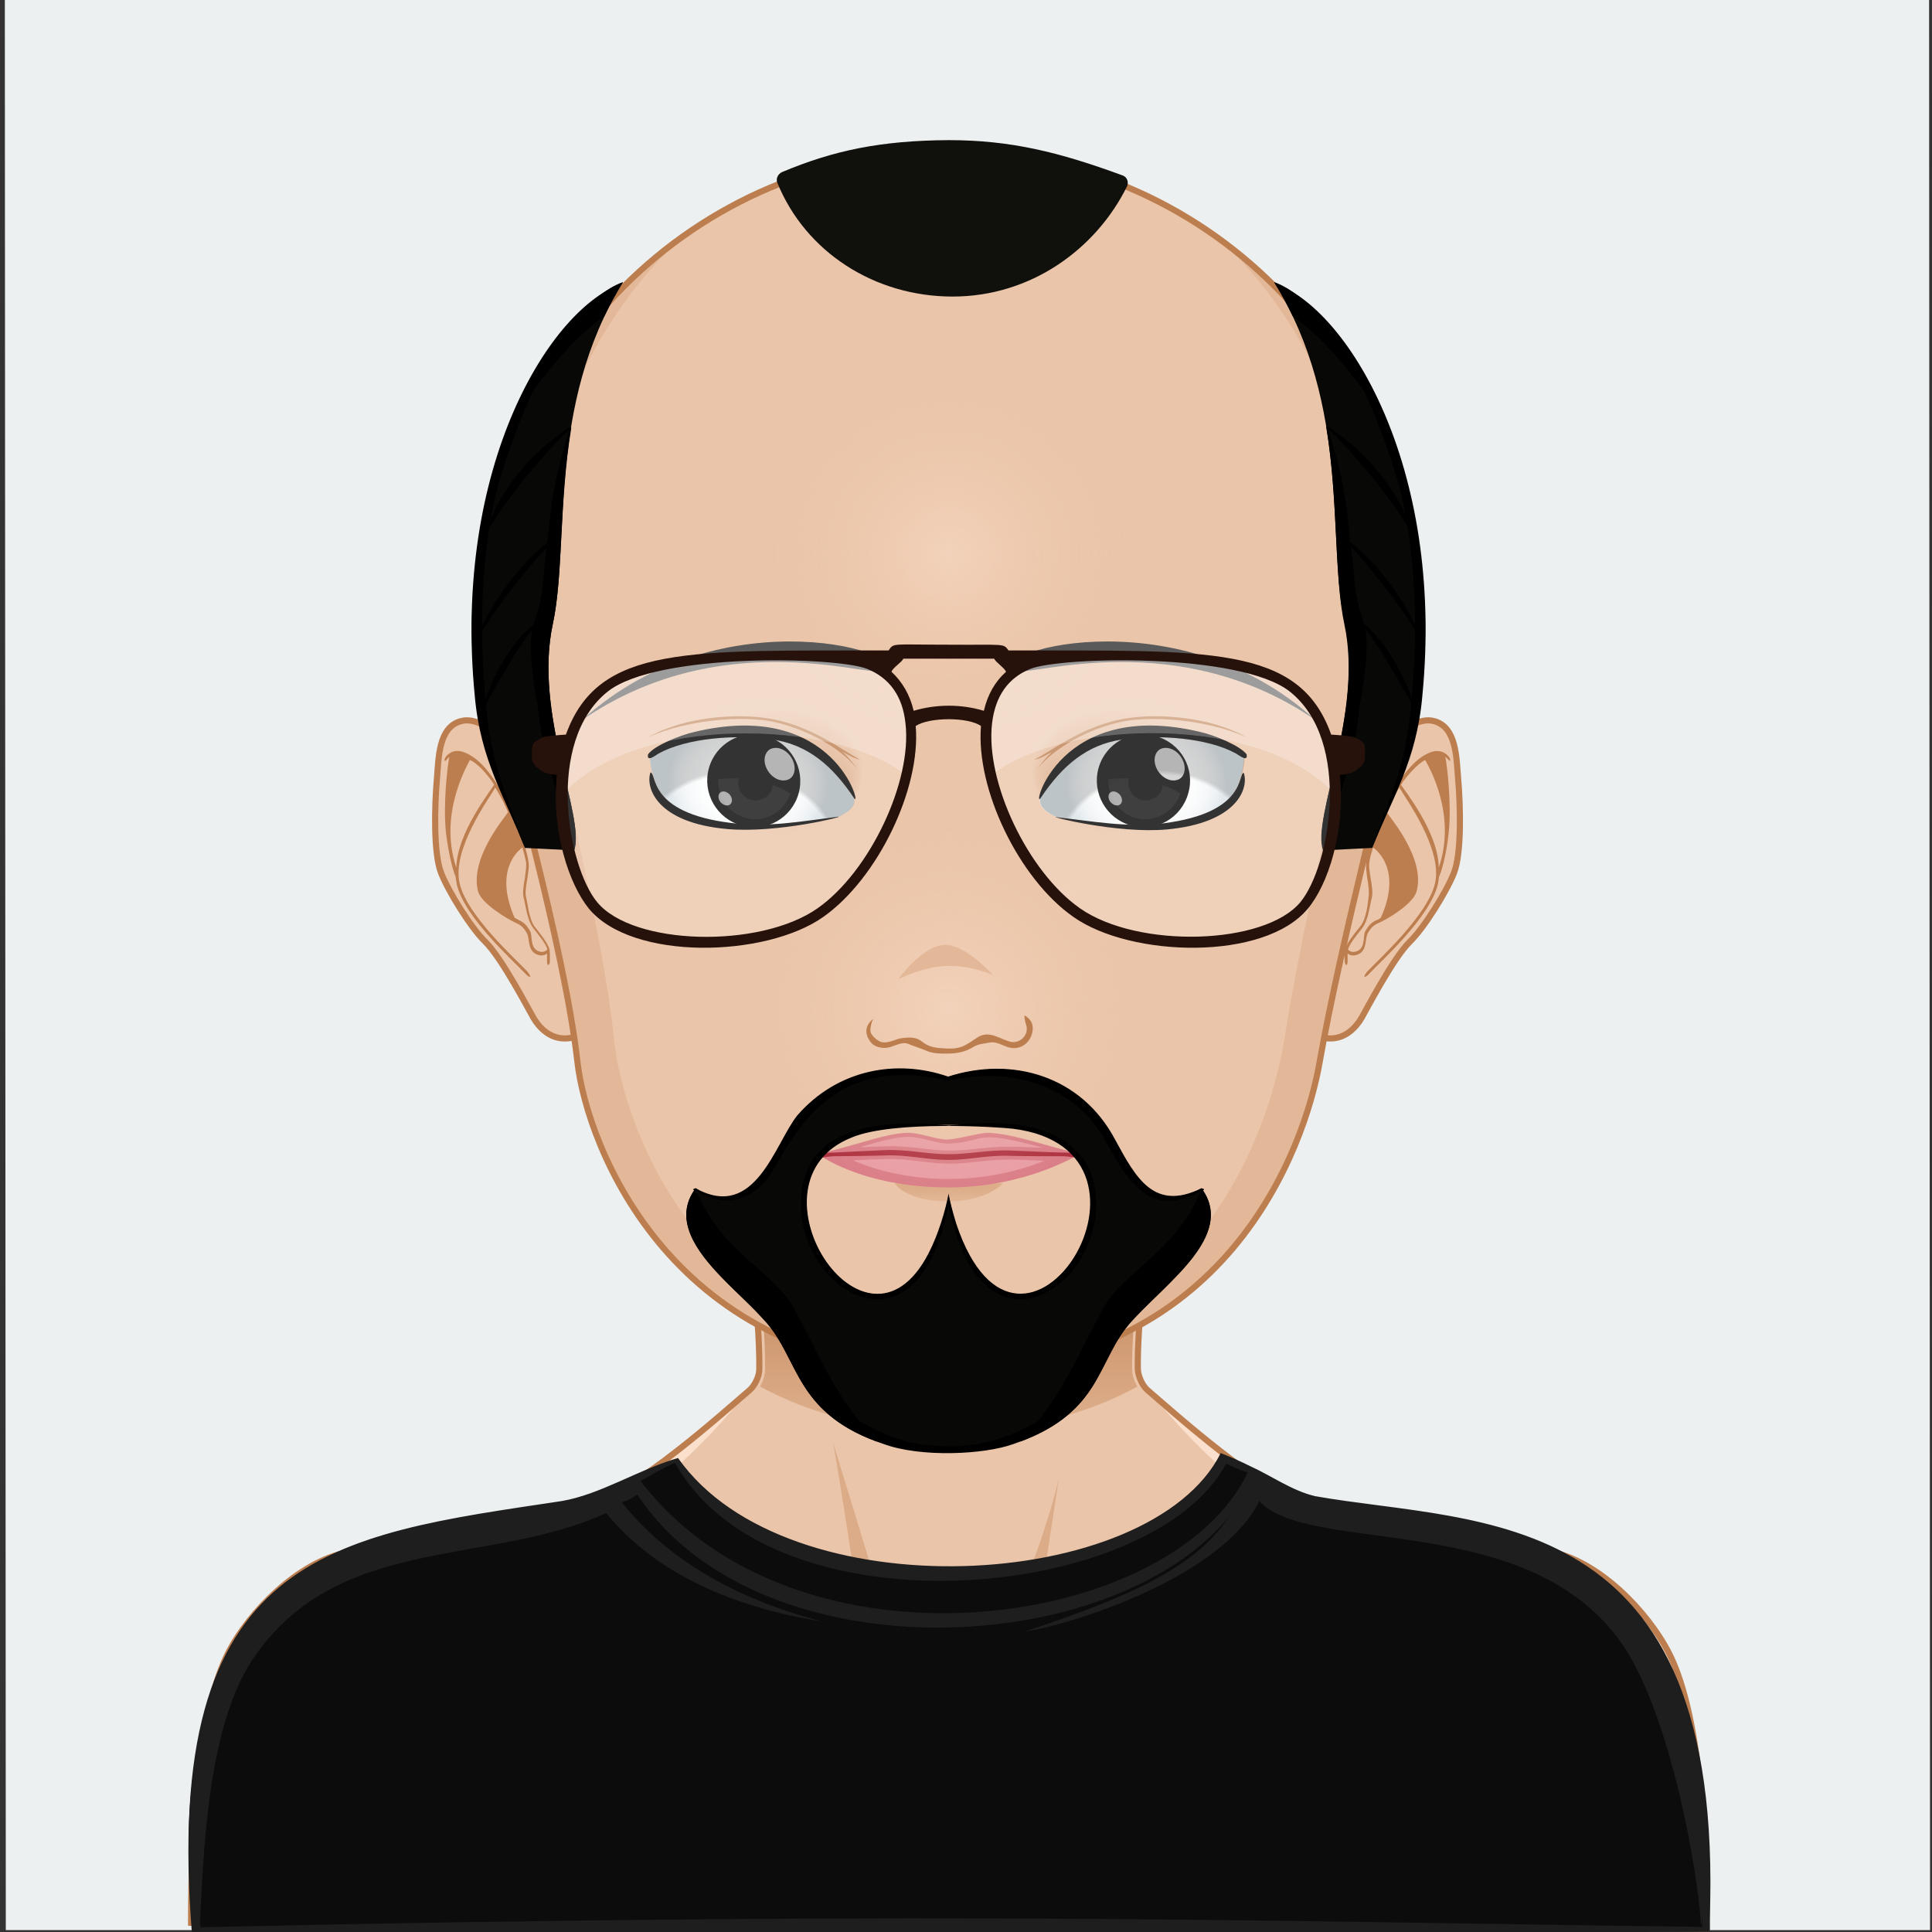 <?xml version="1.0" encoding="utf-8"?>
<!-- Generator: Adobe Illustrator 22.1.0, SVG Export Plug-In . SVG Version: 6.00 Build 0)  -->
<svg version="1.1" id="Layer_1" xmlns="http://www.w3.org/2000/svg" xmlns:xlink="http://www.w3.org/1999/xlink" x="0px" y="0px"
	 viewBox="0 0 400 400" style="enable-background:new 0 0 400 400;" xml:space="preserve">
<rect x="0" y="0" width="400" height="400" fill="#333333" stroke="none"/>
<style type="text/css">
	.st0{fill:#ECF0F1;}
	.st1{fill:#080806;}
	.st2{fill:#EBC5A9;}
	.st3{fill:#FAE0CD;}
	.st4{fill:#DCAC88;}
	.st5{fill:none;stroke:#BD7E4F;stroke-width:1.5;}
	.st6{fill:url(#SvgjsPath7847_1_);}
	.st7{fill:#EBC5A9;stroke:#BD7E4F;stroke-width:1.5;}
	.st8{fill:#BD7E4F;}
	.st9{fill:#E3B898;}
	.st10{fill:url(#SvgjsPath7233_1_);}
	.st11{fill:#DA7C87;}
	.st12{fill:#AC2E3D;}
	.st13{fill:#E28C96;}
	.st14{fill:#E99CA5;}
	.st15{fill:url(#SvgjsPath7769_1_);}
	.st16{stroke:#000000;stroke-width:0.5;}
	.st17{fill:#0F0F0F;}
	.st18{opacity:0.9;enable-background:new    ;}
	.st19{opacity:0.6;fill:#FFFFFF;enable-background:new    ;}
	.st20{opacity:0.8;fill:#FFFFFF;enable-background:new    ;}
	.st21{fill:url(#SvgjsPath7795_1_);}
	.st22{fill:url(#SvgjsPath7800_1_);}
	.st23{fill:url(#SvgjsPath7777_1_);}
	.st24{fill:url(#SvgjsPath7816_1_);}
	.st25{fill:url(#SvgjsPath7821_1_);}
	.st26{fill:url(#SvgjsPath2906_1_);}
	.st27{fill:url(#SvgjsPath2910_1_);}
	.st28{fill:#5A5A5A;}
	.st29{fill:#10100D;}
	.st30{opacity:0.2;fill:#FFFFFF;enable-background:new    ;}
	.st31{opacity:0.4;fill:#FFFFFF;enable-background:new    ;}
	.st32{fill:#26120B;}
	.st33{fill:#0C0C0C;}
	.st34{fill:#1E1E1E;}
	.st35{display:none;opacity:0.5;fill:#ECF0F1;enable-background:new    ;}
</style>
<g id="svga-group-backs-single">
	<path id="SvgjsPath7276" class="st0" d="M399.6,399.6H1.2L1,0h398.4L399.6,399.6z"/>
</g>
<g id="svga-group-humanwrap-move" transform="matrix(1,0,0,1,0,0)">
	
		<g id="svga-group-humanwrap" transform="matrix(0.85,0,0,0.85,14.998,16.263)">
		<g id="svga-group-hair-back-move" transform="matrix(1,0,0,1,0,0)">
			<g id="svga-group-hair-back" transform="matrix(1,0,0,1,0,0)">
				<path id="SvgjsPath7310" class="st1" d="M214.3,201.5h-1.8v-1.8h1.8V201.5z"/>
			</g>
		</g>
		<g id="svga-group-humanbody-single">
			<path id="SvgjsPath2914" class="st2" d="M389.4,384.6c-4.1-8.8-15.1-21.7-27.4-25.3c-15.2-4.4-49.5-9.8-62.2-12.8
				c-10.2-2.4-30.7-20.8-37.9-27c-1.3-1.1-2.3-3.4-2.4-5.1c-0.3-20,7.7-73.3,7.7-73.3h-53.8h-53.8c0,0,8,53.2,7.7,73.3
				c0,1.7-1.1,4-2.4,5.1c-7.2,6.2-27.7,24.6-37.9,27c-12.7,3-47,8.5-62.2,13c-12.3,3.6-23.4,16.4-27.4,25.1
				c-6.8,14.8-8.5,41.5-8.5,64.6h184.4l184.7,1.4C398.1,427.5,396.3,399.4,389.4,384.6z"/>
			<path id="SvgjsPath2915" class="st3" d="M322.5,355.6c44.9,6.5,64,17.4,69.9,94.9h5.6c0-23.1-1.8-51.2-8.7-65.9
				c-4.1-8.8-15.1-21.7-27.4-25.3c-15.2-4.4-49.5-9.8-62.2-12.8c-10.2-2.4-33.6-22.3-39.9-30.2c6.2,8.7,23.6,28.8,38.8,34
				C306,353,312.1,354.1,322.5,355.6z M128.1,350.5c15.2-5.3,32.6-25.4,38.8-34c-6.3,7.9-29.7,27.8-39.9,30.2
				c-12.7,3-47,8.5-62.2,13c-12.3,3.6-23.4,16.4-27.4,25.1c-6.8,14.8-8.5,41.5-8.5,64.6h5.6c5.9-77,24.9-87,69.7-93.6
				C114.8,354.1,120.9,353,128.1,350.5z"/>
			<path id="SvgjsPath2916" class="st4" d="M205.4,380.7c0,0-9.4-3-13.1-4.4c-19.3-7.4-81.9-12.2-81.9-12.2s65.9,2.6,80.5,5.1
				c-0.8-8.8-5.6-36.9-5.6-36.9s9.5,31,11.8,38.8C198.4,375.3,205.4,380.7,205.4,380.7z M225.3,378.2c-0.2,0.1-0.4,0.3-0.6,0.5
				C225,378.5,225.2,378.4,225.3,378.2z M205.4,380.7c0,0,5.3,5.5,8,5.6c3.5,0.1,8.9-5.3,11.3-7.6c-2.3,1.8-7.7,2.6-9.8,2.6
				C212.5,381.4,205.4,380.7,205.4,380.7z M244.2,366.8c-2.8,0.5-8.1,1.5-8.1,1.5l4.2-27.5c-1.2,5.7-8.3,29.9-15,37.4
				c3.5-3,11.4-4.4,15.4-5c18.9-2.7,18.9-2.7,75.7-9.1C316.4,364.1,262.8,363.8,244.2,366.8z"/>
			<path id="SvgjsPath2917" class="st5" d="M389.4,384.6c-4.1-8.8-15.1-21.7-27.4-25.3c-15.2-4.4-49.5-9.8-62.2-12.8
				c-10.2-2.4-30.7-20.8-37.9-27c-1.3-1.1-2.3-3.4-2.4-5.1c-0.3-20,7.7-73.3,7.7-73.3h-53.8h-53.8c0,0,8,53.2,7.7,73.3
				c0,1.7-1.1,4-2.4,5.1c-7.2,6.2-27.7,24.6-37.9,27c-12.7,3-47,8.5-62.2,13c-12.3,3.6-23.4,16.4-27.4,25.1
				c-6.8,14.8-8.5,41.5-8.5,64.6h184.4l184.7,1.4C398.1,427.5,396.3,399.4,389.4,384.6z"/>
		</g>
		<g id="svga-group-chinshadow-single">
			
				<linearGradient id="SvgjsPath7847_1_" gradientUnits="userSpaceOnUse" x1="164.215" y1="-46.113" x2="164.215" y2="-90.38" gradientTransform="matrix(1.445 0 0 1.445 -23.849 396.351)">
				<stop  offset="0" style="stop-color:#DCAC88;stop-opacity:0.8"/>
				<stop  offset="0.7" style="stop-color:#BD7E4F"/>
			</linearGradient>
			<path id="SvgjsPath7847" class="st6" d="M167.5,318.6c12.2,6.6,27.3,10.9,46.1,10.8c18.8,0,33.8-4.2,45.8-10.8
				c-0.8-1.3-1.3-2.9-1.3-4.2c-0.2-18.2,6.2-62.8,7.5-71.9H161.2c1.3,9.2,7.8,53.7,7.5,71.9C168.7,315.8,168.2,317.3,167.5,318.6z"
				/>
		</g>
		<g id="svga-group-head" transform="matrix(1,0,0,1,0,0)">
			<g id="svga-group-ears-left-move" transform="matrix(1,0,0,1,0,0)">
				<g id="svga-group-ears-left" transform="matrix(1,0,0,1,0,0)">
					<path id="SvgjsPath6383" class="st7" d="M113.2,171.7c-2.7-4.5-11.7-17-18.5-15.2c-5.6,1.4-5.5,9.2-5.9,13.8
						c-0.6,6.7-0.9,18.4,1,23.2c1.8,4.6,7.3,13.4,10.7,16.7c4.2,4.1,11,17.3,11.8,18.6c1.3,2.2,3.9,5.2,8,5c5.7-0.3,10.6-5.7,11-8.3
						C133.7,211.5,120.3,183.5,113.2,171.7z"/>
					<path id="SvgjsPath6384" class="st8" d="M110.5,199.4c-0.3-1,0-2.8,0.3-4.5c0.2-1.5,0.5-3,0.3-4c-0.5-3.9-3.5-11.2-5.5-15.1
						c-2.3-4.6-5.9-10.3-10.5-11.8c-1.9-0.6-3.1,0.1-3.9,0.9c-0.5,0.5-0.7,1.2-0.5,1.3s0.6-0.5,1.1-1c0.5-0.4-0.9-0.1,0,0
						c-0.4,1.9-1.6,11.6-0.8,18.7c0.7,5.6,1.9,9.7,2.3,10.4c0.1,0.7,0.2,1.3,0.3,1.9c1.8,8.1,13.9,18.8,16.7,21.8
						c0.5,0.6,1.1,0.9,1.2,0.8c0.1-0.1-0.2-0.7-0.7-1.3c-2.8-3-14.7-13.6-16.5-21.5c-1.9-8.3,7.2-20.7,8.7-23.3
						c0.7,1.2,1.4,2.4,1.9,3.4c0.4,0.8,0.8,1.7,1.2,2.6c-0.9,1.4-9.4,11.3-7.3,19.3c0.8,2.9,7,6.7,9.5,7.8c1.3,0.6,1.8,1.4,2.4,2.4
						c0.7,1.2,0.1,4.1,2.3,5.1c0.5,0.2,0.9,0.3,1.2,0.3c0.6,0,1.1-0.2,1.4-0.5c0,0.5,0,1.1,0,1.7c0,0.8,0.1,1.1,0.3,1.1
						c0.2,0,0.4-0.3,0.4-1.1c0-0.9,0-2.1-0.1-2.7c-0.5-1.6-2-3.5-3.6-5.5C111.2,204.7,110.9,201,110.5,199.4z M93.5,192.2
						c-4.3-12.8,2.4-24.4,3.3-26.2c1.9,0.7,4.7,4,5.9,6C101.9,173.5,93.7,183.6,93.5,192.2z M113.4,212.5c-2-0.9-1.3-3.7-1.9-4.8
						c-0.6-1-1.2-2-2.7-2.7c-0.3-0.1-0.7-0.4-1.1-0.6c-4.9-11.2,0.5-16.1,1.9-17.1c0.4,1.4,0.7,2.6,0.9,3.6c0.1,0.9-0.1,2.4-0.3,3.8
						c-0.3,1.8-0.6,3.6-0.3,4.8c0.5,1.8,0.8,5.5,2.4,7.5c1.4,1.8,2.9,3.6,3.4,5.1C115.4,212.4,114.7,213.1,113.4,212.5z"/>
				</g>
			</g>
			<g id="svga-group-ears-right-move" transform="matrix(1,0,0,1,0,0)">
				<g id="svga-group-ears-right" transform="matrix(1,0,0,1,0,0)">
					<path id="SvgjsPath6385" class="st7" d="M313.1,171.7c2.7-4.5,11.7-17,18.5-15.2c5.6,1.4,5.5,9.2,5.9,13.8
						c0.6,6.7,0.9,18.4-1,23.2c-1.8,4.6-7.3,13.4-10.7,16.7c-4.2,4.1-11,17.3-11.8,18.6c-1.3,2.2-3.9,5.2-8,5
						c-5.7-0.3-10.6-5.7-11-8.3C292.6,211.5,306,183.5,313.1,171.7z"/>
					<path id="SvgjsPath6386" class="st8" d="M313.6,206.6c-1.6,2-3.1,3.8-3.6,5.5c-0.2,0.6-0.2,1.7-0.1,2.7c0,0.8,0.2,1.1,0.4,1.1
						c0.2,0,0.3-0.4,0.3-1.1c0-0.6,0-1.2,0-1.7c0.3,0.3,0.8,0.5,1.4,0.5c0.4,0,0.8-0.1,1.2-0.3c2.2-0.9,1.6-3.9,2.3-5.1
						c0.6-1,1.1-1.8,2.4-2.4c2.4-1,8.7-4.8,9.5-7.8c2.2-8-6.4-17.9-7.3-19.3c0.4-1,0.9-1.9,1.2-2.6c0.5-1,1.1-2.2,1.9-3.4
						c1.5,2.6,10.6,15,8.7,23.3c-1.8,7.8-13.7,18.5-16.5,21.5c-0.5,0.6-0.8,1.1-0.7,1.3c0.1,0.1,0.7-0.2,1.2-0.8
						c2.8-3,14.8-13.7,16.7-21.8c0.1-0.6,0.2-1.3,0.3-1.9c0.4-0.6,1.7-4.8,2.3-10.4c0.8-7.1-0.4-16.8-0.8-18.7c0.9-0.1-0.5-0.4,0,0
						c0.6,0.5,1,1,1.1,1c0.2-0.1,0.1-0.7-0.5-1.3c-0.7-0.7-2-1.5-3.9-0.9c-4.6,1.5-8.2,7.2-10.5,11.8c-2,4-5,11.3-5.5,15.1
						c-0.1,1,0.1,2.5,0.3,4c0.3,1.7,0.5,3.4,0.3,4.5C315.5,201,315.2,204.7,313.6,206.6z M323.6,172c1.2-1.9,4.1-5.2,5.9-6
						c1,1.8,7.7,13.4,3.3,26.2C332.7,183.6,324.5,173.5,323.6,172z M310.7,212.1c0.5-1.5,2-3.3,3.4-5.1c1.6-2,1.9-5.7,2.4-7.5
						c0.3-1.2,0-3-0.3-4.8c-0.2-1.4-0.5-2.9-0.3-3.8c0.1-1,0.5-2.3,0.9-3.6c1.4,1,6.9,5.9,1.9,17.1c-0.4,0.3-0.7,0.5-1.1,0.6
						c-1.5,0.7-2.1,1.7-2.7,2.7c-0.6,1.1,0.1,3.9-1.9,4.8C311.6,213.1,310.9,212.4,310.7,212.1z"/>
				</g>
			</g>
			<g id="svga-group-faceshape-wrap" transform="matrix(1,0,0,1,0,0)">
				<g id="svga-group-faceshape-single">
					<path id="SvgjsPath7844" class="st2" d="M213.6,17.8c-62-0.1-112.2,50.3-112.3,112.6c0,9.9,1.2,19.5,3.6,28.6l0,0
						c0,0.1,15,52.7,18.1,80.5c2.3,20.5,23.2,75.2,90.6,75.2s86.6-54.3,90.2-75.2c4.8-27.5,18.4-80.4,18.5-80.5l0,0
						c2.4-9.2,3.6-18.7,3.6-28.6C325.8,68.1,275.6,17.7,213.6,17.8z"/>
					<path id="SvgjsPath7845" class="st9" d="M279.6,39.2c21.7,20.6,35.5,51.3,35.5,85.6c0,9.9-1.1,19.5-3.2,28.6l0,0
						c0,0.1-12.4,52.9-16.7,80.5c-3.3,20.9-20.6,75.2-81.5,75.2s-79.8-54.7-81.8-75.2c-2.8-27.8-16.3-80.4-16.3-80.5l0,0
						c-2.1-9.2-3.3-18.7-3.3-28.6c0-34.3,13.8-65,35.5-85.6c-28,20.5-46.3,53.7-46.3,91.2c0,9.9,1.2,19.5,3.6,28.6l0,0
						c0,0.1,15,52.7,18.1,80.5c2.3,20.5,23.2,75.2,90.6,75.2s86.6-54.3,90.2-75.2c4.8-27.5,18.4-80.4,18.5-80.5l0,0
						c2.4-9.2,3.6-18.7,3.6-28.6C325.8,92.9,307.6,59.7,279.6,39.2z"/>
					<path id="SvgjsPath7846" class="st5" d="M213.6,17.8c-62-0.1-112.2,50.3-112.3,112.6c0,9.9,1.2,19.5,3.6,28.6l0,0
						c0,0.1,15,52.7,18.1,80.5c2.3,20.5,23.2,75.2,90.6,75.2s86.6-54.3,90.2-75.2c4.8-27.5,18.4-80.4,18.5-80.5l0,0
						c2.4-9.2,3.6-18.7,3.6-28.6C325.8,68.1,275.6,17.7,213.6,17.8z"/>
				</g>
			</g>
			<g id="svga-group-mouth-single-move" transform="matrix(1,0,0,1,0,0)">
				<g id="svga-group-mouth-single" transform="matrix(1,0,0,1,0,0)">
					
						<linearGradient id="SvgjsPath7233_1_" gradientUnits="userSpaceOnUse" x1="164.25" y1="-84.406" x2="164.25" y2="-87.173" gradientTransform="matrix(1.445 0 0 1.445 -23.849 396.351)">
						<stop  offset="0.1" style="stop-color:#E3B898"/>
						<stop  offset="1" style="stop-color:#DCAC88"/>
					</linearGradient>
					<path id="SvgjsPath7233" class="st10" d="M213.4,273.5c-10.6,0-13.1-4.4-13.1-4.4h26.3C226.6,269.1,222.8,273.5,213.4,273.5z"
						/>
					<path id="SvgjsPath7237" class="st11" d="M181.5,261.9c7.1-1.3,16-4.9,21.6-5.1c2.9-0.1,6,1.2,9.2,1.6
						c2.2,0.3,8.4-1.6,10.6-1.6c5.8,0,16.2,3.8,22.5,5.1c0.3,0.1,0,0,0,0s-13,8.2-31.9,8.2C192,270.1,181.5,261.9,181.5,261.9
						S181.2,262,181.5,261.9z"/>
					<path id="SvgjsPath7238" class="st12" d="M246.2,261.8c-0.5-0.1-1.5,0-1.9,0c-0.8,0-1.4-0.2-3.1-0.2c-1.9,0-10.1-0.4-12.8-0.5
						c-5.4-0.2-9.8,0.9-15,0.9c-5.2,0-9.9-1.2-15.4-1c-2.7,0.1-10.5,0.5-12.4,0.6c-1.7,0-2.4,0.2-3.2,0.2c-0.4,0-1.5-0.1-2,0.1
						c-0.4,0.1-0.2,0.8,0.1,0.9c0.7,0.4,3.6-0.3,5-0.3c2,0,9.8-0.1,12.6-0.2c5.3-0.2,10.1,1.1,15.2,1.1c5.2,0,9.5-1.2,14.9-1
						c2.7,0.1,11,0.1,13,0.1c1.4,0,4.5,0.6,5.3,0.3C246.8,262.7,246.6,261.9,246.2,261.8z"/>
					<path id="SvgjsPath7239" class="st13" d="M190.2,263.5c3.3-0.1,6.8-0.4,10.1-0.3c4.1,0.1,8.1,1,12.2,1.1
						c4.5,0.2,8.6-0.7,13-0.9c3.6-0.2,7.5,0.1,11.2,0.2C219.5,270.5,201.2,268.4,190.2,263.5z M226.1,260.2
						c3.4-0.1,6.8,0.1,10.2,0.2c-17-4.5-13.2-1.7-22-1c-3.9,0.3-6.9-1.6-10.7-1.6c-4.1,0.1-8.2,1.5-11.7,2.5
						c3.3-0.1,6.7-0.4,9.9-0.2c4,0.2,7.9,1,12,1C218,261.1,222,260.3,226.1,260.2z"/>
					<path id="SvgjsPath7240" class="st14" d="M190.2,263.5c3.3-0.1,6.8-0.4,10.1-0.3c4.1,0.1,8.1,1,12.2,1.1
						c4.5,0.2,8.6-0.7,13-0.9c3.6-0.2,7.5,0.1,11.2,0.2C219.5,270.5,201.2,268.4,190.2,263.5z M226.1,260.2
						c3.4-0.1,6.8,0.1,10.2,0.2c-17-4.5-13.2-1.7-22-1c-3.9,0.3-6.9-1.6-10.7-1.6c-4.1,0.1-8.2,1.5-11.7,2.5
						c3.3-0.1,6.7-0.4,9.9-0.2c4,0.2,7.9,1,12,1C218,261.1,222,260.3,226.1,260.2z"/>
				</g>
			</g>
			<g id="svga-group-eyes-left-move" transform="matrix(1,0,0,1,0,0)">
				<g id="svga-group-eyes-left" transform="matrix(1,0,0,1,0,0)">
					<g id="svga-group-eyesback-left">
						
							<radialGradient id="SvgjsPath7769_1_" cx="412.861" cy="-177.566" r="12.22" gradientTransform="matrix(-1.589 6.112343e-02 9.171495e-02 1.33 836.908 382.583)" gradientUnits="userSpaceOnUse">
							<stop  offset="0" style="stop-color:#FFFFFF"/>
							<stop  offset="0.544" style="stop-color:#FDFEFE"/>
							<stop  offset="0.74" style="stop-color:#F6F8F9"/>
							<stop  offset="0.879" style="stop-color:#EAEFF2"/>
							<stop  offset="0.992" style="stop-color:#D9E3E8"/>
							<stop  offset="1" style="stop-color:#D8E2E7"/>
						</radialGradient>
						<path id="SvgjsPath7769" class="st15" d="M170.5,160.7c8.5,1.3,14.6,6.4,19.9,14.6l0,0v0.1c0.5,1.9-1.5,3.4-4,4.5
							c-8.8,1.1-17.3,2.7-26.2,1.6c-17.9-2.3-18.2-10.2-19-12.2c-0.5-2-0.6-2.6-0.6-4.6c4.3-2.5,7.5-3,10.8-3.7
							C155.4,160.4,164.1,159.8,170.5,160.7z"/>
					</g>
					<g id="svga-group-eyesiriswrapper-left" transform="matrix(1,0,0,1,0.25,0)">
						<g id="svga-group-eyesiriscontrol-left" transform="matrix(1,0,0,1,0,0)">
							<g id="svga-group-eyesiris-left" transform="matrix(1,0,0,1,0,0)">
								<path id="SvgjsPath7687" class="st16" d="M176.4,174c-1.6,5.9-7.7,9.4-13.6,7.7c-5.9-1.6-9.4-7.7-7.8-13.6
									c1.6-5.9,7.7-9.4,13.6-7.7C174.5,162,178,168.1,176.4,174z"/>
								<path id="SvgjsPath7688" class="st17" d="M174.6,174.2c-1.6,4.5-6.3,7.2-10.9,5.9c-4.2-1.2-6.9-5.2-6.6-9.5
									c1.6-0.1,3.3-0.2,5.1-0.1c0,0.1,0,0.1-0.1,0.2c-0.6,2.1,0.8,4.3,2.9,4.9c2.2,0.6,4.4-0.6,5-2.7c0.1-0.3,0.1-0.5,0.1-0.8
									C171.7,172.5,173.2,173.2,174.6,174.2z"/>
								<path id="SvgjsPath7689" class="st18" d="M167.2,167.8c-2.2-0.6-4.5,0.6-5.1,2.8s0.8,4.5,3,5.1c2.2,0.6,4.5-0.6,5.1-2.8
									C170.7,170.7,169.4,168.4,167.2,167.8z M167.7,175.6c-0.9,0.3-1.9-0.1-2.1-0.9c-0.2-0.8,0.3-1.6,1.2-1.9
									c0.9-0.3,1.9,0.1,2.1,0.8C169.1,174.5,168.6,175.3,167.7,175.6z"/>
								<path id="SvgjsPath7690" class="st19" d="M159.8,176.9c-0.7,0.4-1.7,0-2.3-0.8c-0.6-0.9-0.5-1.9,0.2-2.3
									c0.7-0.4,1.7,0,2.3,0.8C160.6,175.5,160.5,176.5,159.8,176.9z"/>
								<path id="SvgjsPath7691" class="st20" d="M174.4,170.6c-1.6,0.9-3.9,0.1-5.2-1.9s-1.1-4.3,0.4-5.3c1.6-0.9,3.9-0.1,5.2,1.9
									S175.9,169.7,174.4,170.6z"/>
							</g>
						</g>
					</g>
					<g id="svga-group-eyesfront-left">
						<path id="SvgjsPath7794" class="st2" d="M130.6,170.3c5.9,20.9,13.8,43,32.6,43.7s40.8-13.4,41.1-41
							c0.3-30.9-19.3-43.1-38.2-43.8S121.8,139.2,130.6,170.3z M141.3,169.4c-0.5-2-0.6-2.6-0.6-4.6c3.7-2.2,7.5-2.9,10.8-3.5
							c3.9-0.8,12.6-1.6,19-0.6c8.5,1.3,14.6,6.4,19.9,14.6l0,0v0.1c0.5,1.9-1.5,3.4-4,4.5c-8.8,1.1-17.3,2.7-26.2,1.6
							C142.4,179.4,142.1,171.5,141.3,169.4z"/>
						
							<radialGradient id="SvgjsPath7795_1_" cx="161.301" cy="329.468" r="15.71" fx="173.688" fy="328.47" gradientTransform="matrix(1.428 0.198 0.193 -1.063 -123.375 486.163)" gradientUnits="userSpaceOnUse">
							<stop  offset="0" style="stop-color:#DCAC88"/>
							<stop  offset="0.7" style="stop-color:#DCAC88;stop-opacity:0.3"/>
							<stop  offset="1" style="stop-color:#EBC5A9;stop-opacity:0"/>
						</radialGradient>
						<path id="SvgjsPath7795" class="st21" d="M165.9,191.7c17.1,2.6,32.9-5.6,35.4-18.2s-9.4-25-26.4-27.6
							c-17.1-2.6-32.9,5.6-35.4,18.2C137,176.8,148.8,189.1,165.9,191.7z M140.7,164.9c3.9-2.1,7.5-2.9,10.8-3.5
							c3.9-0.8,12.6-1.6,19-0.6c8.5,1.3,14.6,6.4,19.9,14.6l0,0v0.1c0.5,1.9-1.5,3.4-4,4.5c-8.8,1.1-17.3,2.7-26.2,1.6
							c-17.9-2.3-18.2-10.2-19-12.2C140.8,167.4,140.7,166.8,140.7,164.9z"/>
						
							<radialGradient id="SvgjsPath7800_1_" cx="133.675" cy="-311.37" r="24.197" gradientTransform="matrix(1.038 -8.669995e-02 0.116 0.888 59.255 478.198)" gradientUnits="userSpaceOnUse">
							<stop  offset="0.95" style="stop-color:#000000;stop-opacity:0"/>
							<stop  offset="1" style="stop-color:#000000;stop-opacity:0.2"/>
						</radialGradient>
						<path id="SvgjsPath7800" class="st22" d="M141.3,169.4c-0.5-2-0.6-2.6-0.6-4.6c3.9-2.2,7.5-2.9,10.8-3.5
							c3.9-0.8,12.6-1.6,19-0.6c8.5,1.3,14.6,6.4,19.9,14.6l0,0v0.1c0.5,1.9-1.5,3.4-4,4.5c-8.8,1.1-17.3,2.7-26.2,1.6
							C142.4,179.4,142.1,171.5,141.3,169.4z"/>
						<path id="SvgjsPath7804" class="st8" d="M169.8,155.9c6.1,1,12,3.8,17.5,7.3c1.2,0.7,2.5,1.6,4.6,2.7
							c-1.5-0.3-2.9-1.1-4.3-1.9c1.4,1.3,2.6,2.8,3.7,4.3c-4.6-5.8-13.5-10.2-21-11.7c-7.2-1.4-20.3-0.5-30,3.8
							C149.3,155.3,162.2,154.6,169.8,155.9z"/>
						<path id="SvgjsPath7805" d="M190.4,175.3c-5.3-8-11.4-13.1-19.9-14.3c-8.9-1.3-20.8-0.4-27.7,3.4c-0.6,0.3-3,2.3-2.6,0.2
							c1.6-2.2,8-4.7,11.1-5.4C185.8,150.8,192.4,178.2,190.4,175.3z M140.8,169c-1.3,3.8,1.6,12.3,18.7,13.8
							c12.2,1.1,29.1-3.2,27-3c-8.8,1.1-17.3,2.7-26.2,1.5C140.1,178.8,142.4,169.3,140.8,169z"/>
					</g>
				</g>
			</g>
			<g id="svga-group-eyes-right-move" transform="matrix(1,0,0,1,0,0)">
				<g id="svga-group-eyes-right" transform="matrix(1,0,0,1,0,0)">
					<g id="svga-group-eyesback-right">
						
							<radialGradient id="SvgjsPath7777_1_" cx="194.474" cy="-167.532" r="12.219" gradientTransform="matrix(1.589 6.112343e-02 -9.171495e-02 1.33 -62.793 382.583)" gradientUnits="userSpaceOnUse">
							<stop  offset="0" style="stop-color:#FFFFFF"/>
							<stop  offset="0.544" style="stop-color:#FDFEFE"/>
							<stop  offset="0.74" style="stop-color:#F6F8F9"/>
							<stop  offset="0.879" style="stop-color:#EAEFF2"/>
							<stop  offset="0.992" style="stop-color:#D9E3E8"/>
							<stop  offset="1" style="stop-color:#D8E2E7"/>
						</radialGradient>
						<path id="SvgjsPath7777" class="st23" d="M255.6,160.7c-8.5,1.3-14.6,6.4-19.9,14.6l0,0v0.1c-0.5,1.9,1.5,3.4,4,4.5
							c8.8,1.1,17.3,2.7,26.2,1.6c17.9-2.3,18.2-10.2,19-12.2c0.5-2,0.6-2.6,0.6-4.6c-4.3-2.5-7.5-3-10.8-3.7
							C270.7,160.4,262,159.8,255.6,160.7z"/>
					</g>
					<g id="svga-group-eyesiriswrapper-right" transform="matrix(1,0,0,1,-0.25,0)">
						<g id="svga-group-eyesiriscontrol-right" transform="matrix(1,0,0,1,0,0)">
							<g id="svga-group-eyesiris-right" transform="matrix(1,0,0,1,0,0)">
								<path id="SvgjsPath7692" class="st16" d="M271.8,174c-1.6,5.9-7.7,9.4-13.6,7.7c-5.9-1.6-9.4-7.7-7.8-13.6
									c1.6-5.9,7.7-9.4,13.6-7.7C270,162,273.5,168.1,271.8,174z"/>
								<path id="SvgjsPath7693" class="st17" d="M270.1,174.2c-1.6,4.5-6.3,7.2-10.9,5.9c-4.2-1.2-6.9-5.2-6.6-9.5
									c1.6-0.1,3.3-0.2,5.1-0.1c0,0.1,0,0.1-0.1,0.2c-0.6,2.1,0.8,4.3,2.9,4.9c2.2,0.6,4.4-0.6,5-2.7c0.1-0.3,0.1-0.5,0.1-0.8
									C267.2,172.5,268.7,173.2,270.1,174.2z"/>
								<path id="SvgjsPath7694" class="st18" d="M262.7,167.8c-2.2-0.6-4.5,0.6-5.1,2.8s0.8,4.5,3,5.1c2.2,0.6,4.5-0.6,5.1-2.8
									C266.2,170.7,264.9,168.4,262.7,167.8z M263.2,175.6c-0.9,0.3-1.9-0.1-2.1-0.9c-0.2-0.8,0.3-1.6,1.2-1.9
									c0.9-0.3,1.9,0.1,2.1,0.8C264.6,174.5,264.1,175.3,263.2,175.6z"/>
								<path id="SvgjsPath7695" class="st19" d="M255.3,176.9c-0.7,0.4-1.7,0-2.3-0.8c-0.6-0.9-0.5-1.9,0.2-2.3
									c0.7-0.4,1.7,0,2.3,0.8C256.1,175.5,256,176.5,255.3,176.9z"/>
								<path id="SvgjsPath7696" class="st20" d="M269.9,170.6c-1.6,0.9-3.9,0.1-5.2-1.9c-1.3-2-1.1-4.3,0.4-5.3
									c1.6-0.9,3.9-0.1,5.2,1.9C271.6,167.3,271.4,169.7,269.9,170.6z"/>
							</g>
						</g>
					</g>
					<g id="svga-group-eyesfront-right">
						<path id="SvgjsPath7815" class="st2" d="M259.9,129.2c-18.8,0.7-38.5,12.9-38.2,43.8c0.3,27.7,22.3,41.7,41.1,41
							s29.9-32,32.6-43.7C302.9,138.8,278.7,128.5,259.9,129.2z M265.8,181.6c-8.9,1.1-17.4-0.5-26.2-1.6c-2.5-1.1-4.4-2.6-4-4.5
							v-0.1l0,0c5.2-8.2,11.4-13.4,19.9-14.6c6.4-1,15.1-0.2,19,0.6c3.3,0.7,7.1,1.3,10.8,3.5c0,1.9-0.1,2.5-0.6,4.6
							C284,171.5,283.7,179.4,265.8,181.6z"/>
						
							<radialGradient id="SvgjsPath7816_1_" cx="397.814" cy="373.515" r="15.716" fx="410.207" fy="372.518" gradientTransform="matrix(-1.428 0.198 -0.193 -1.063 895.896 486.248)" gradientUnits="userSpaceOnUse">
							<stop  offset="0" style="stop-color:#DCAC88"/>
							<stop  offset="0.7" style="stop-color:#DCAC88;stop-opacity:0.3"/>
							<stop  offset="1" style="stop-color:#EBC5A9;stop-opacity:0"/>
						</radialGradient>
						<path id="SvgjsPath7816" class="st24" d="M286.7,164.1c-2.5-12.6-18.3-20.8-35.4-18.2c-17.1,2.6-28.9,14.9-26.4,27.6
							c2.5,12.6,18.3,20.8,35.4,18.2C277.3,189.1,289.1,176.8,286.7,164.1z M284.9,169.4c-0.9,2.1-1.2,9.9-19,12.2
							c-8.9,1.1-17.4-0.5-26.2-1.6c-2.5-1.1-4.4-2.6-4-4.5v-0.1l0,0c5.2-8.2,11.4-13.4,19.9-14.6c6.4-1,15.1-0.2,19,0.6
							c3.3,0.7,6.9,1.4,10.8,3.5C285.5,166.8,285.3,167.4,284.9,169.4z"/>
						
							<radialGradient id="SvgjsPath7821_1_" cx="465.257" cy="-278.998" r="24.197" gradientTransform="matrix(-1.038 -8.669995e-02 -0.116 0.888 714.857 478.212)" gradientUnits="userSpaceOnUse">
							<stop  offset="0.95" style="stop-color:#000000;stop-opacity:0"/>
							<stop  offset="1" style="stop-color:#000000;stop-opacity:0.2"/>
						</radialGradient>
						<path id="SvgjsPath7821" class="st25" d="M284.9,169.4c0.5-2,0.6-2.6,0.6-4.6c-3.9-2.2-7.5-2.9-10.8-3.5
							c-3.9-0.8-12.6-1.6-19-0.6c-8.5,1.3-14.6,6.4-19.9,14.6l0,0v0.1c-0.5,1.9,1.5,3.4,4,4.5c8.8,1.1,17.3,2.7,26.2,1.6
							C283.7,179.4,284,171.5,284.9,169.4z"/>
						<path id="SvgjsPath7825" class="st8" d="M256.4,155.9c-6.1,1-12,3.8-17.5,7.3c-1.2,0.7-2.5,1.6-4.6,2.7
							c1.5-0.3,2.9-1.1,4.3-1.9c-1.4,1.3-2.6,2.8-3.7,4.3c4.6-5.8,13.5-10.2,21-11.7c7.2-1.4,20.3-0.5,30,3.8
							C276.9,155.3,263.9,154.6,256.4,155.9z"/>
						<path id="SvgjsPath7826" d="M274.9,159.2c3.1,0.7,9.4,3.2,11.1,5.4c0.4,2.1-2,0.1-2.6-0.2c-6.9-3.8-18.8-4.7-27.7-3.4
							c-8.5,1.2-14.6,6.3-19.9,14.3C233.7,178.2,240.3,150.8,274.9,159.2z M265.8,181.4c-8.9,1.1-17.4-0.5-26.2-1.5
							c-2.1-0.3,14.8,4.1,27,3c17.1-1.6,20-10,18.7-13.8C283.8,169.3,286.1,178.8,265.8,181.4z"/>
					</g>
				</g>
			</g>
			<g id="svga-group-facehighlight-single">
				
					<radialGradient id="SvgjsPath2906_1_" cx="164.215" cy="-117.544" r="37.799" gradientTransform="matrix(1.445 0 0 1.445 -23.849 396.351)" gradientUnits="userSpaceOnUse">
					<stop  offset="0" style="stop-color:#FAE0CD;stop-opacity:0.5"/>
					<stop  offset="0.9" style="stop-color:#EBC5A9;stop-opacity:0"/>
				</radialGradient>
				<path id="SvgjsPath2906" class="st26" d="M289,226.4c0.1,41.7-33.7,75.6-75.5,75.7c-41.8,0.1-75.7-33.7-75.7-75.4
					c-0.1-41.7,33.7-75.7,75.5-75.8C255.1,150.7,289,184.6,289,226.4z"/>
				
					<radialGradient id="SvgjsPath2910_1_" cx="164.215" cy="-194.153" r="34.118" gradientTransform="matrix(1.445 0 0 1.445 -23.849 396.351)" gradientUnits="userSpaceOnUse">
					<stop  offset="0" style="stop-color:#FAE0CD;stop-opacity:0.5"/>
					<stop  offset="0.9" style="stop-color:#EBC5A9;stop-opacity:0"/>
				</radialGradient>
				<path id="SvgjsPath2910" class="st27" d="M282.6,115.8c0,38.2-31,69.2-69.2,69.2s-69.2-31-69.2-69.2s31-69.2,69.2-69.2
					C251.6,46.6,282.6,77.6,282.6,115.8z"/>
			</g>
			<g id="svga-group-eyebrows-left-move" transform="matrix(1,0,0,1,0,0)">
				<g id="svga-group-eyebrows-left-rotate" transform="matrix(1,0,0,1,0,0)">
					<g id="svga-group-eyebrows-left" transform="matrix(1,0,0,1,0,0)">
						<path id="SvgjsPath7835" class="st28" d="M124.2,156.2c34.8-31.5,83.3-15.3,72.5-11.9C192.9,145.5,157.6,133.3,124.2,156.2z"
							/>
					</g>
				</g>
			</g>
			<g id="svga-group-eyebrows-right-move" transform="matrix(1,0,0,1,0,0)">
				<g id="svga-group-eyebrows-right-rotate" transform="matrix(1,0,0,1,0,0)">
					<g id="svga-group-eyebrows-right" transform="matrix(1,0,0,1,0,0)">
						<path id="SvgjsPath7836" class="st28" d="M302.7,156.2c-34.8-31.5-83.3-15.3-72.5-11.9C234,145.5,269.2,133.3,302.7,156.2z"/>
					</g>
				</g>
			</g>
			<g id="svga-group-nose-single-move" transform="matrix(1,0,0,1,0,0)">
				<g id="svga-group-nose-single" transform="matrix(1,0,0,1,0,0)">
					<path id="SvgjsPath4541" class="st8" d="M213,237.5c-1.7,0-3.5,0-5-0.7c-1.7-0.7-2.8-1-4.5-1.7c-1.7-0.6-3.7,0.9-5.3,1
						c-1.3,0.1-2.9-0.3-3.7-1.3c-2.8-3.5,0.5-5.7,0.5-5.7s-1.1,2.5-0.4,3.6c0.6,0.9,1.5,1.7,2.5,2c1.8,0.4,3.5-0.9,5.2-1
						c2-0.2,3.4-0.2,4.8,1c1.4,1.1,3,1.4,4.8,1.5c1.7,0.1,3.4,0.2,5-0.5c1.4-0.6,2.5-1.5,3.8-2.3c2.7-1.5,4.9,0.4,7.7,1.2
						c2.3,0.6,4.7-1.6,3.9-4.1c-0.5-1.4-0.4-2.3-0.4-2.3s2.2,1,2,3.4c-0.2,3-2.8,5.2-5.8,4.4c-1.5-0.4-3-1.5-4.6-1.2
						s-2.8,0.3-4.1,1.1C217.5,237.1,215.4,237.5,213,237.5z"/>
					<path id="SvgjsPath4542" class="st9" d="M201.1,219.4c0,0,6-8.3,11.4-8.4c5-0.1,11.7,7.3,11.7,7.3s-6.1-2.6-12.2-2.1
						C206.6,216.6,201.1,219.4,201.1,219.4z"/>
				</g>
			</g>
			<g id="svga-group-beardwrap" transform="matrix(1,0,0,1,0,0)">
				<g id="svga-group-beard-single-move" transform="matrix(1,0,0,1,0,0)">
					
						<g id="svga-group-beard-single" transform="matrix(1,0,0,1,0,0)">
						<path id="SvgjsPath7336" class="st1" d="M197.7,332.4c-21.4-7.2-20.2-20.1-28.5-29.6c-8.6-9.6-25.5-21.2-17.4-32.3
							c14.7,8,19.5-11.2,24.9-17.9c9.4-10.7,23.5-13.9,36.5-9.4c15.9-5,32.1-0.3,40.7,15.6c5,9.1,9.5,17.3,20.9,11.7
							c6.5,8.9-2.9,18-11.2,26.1c-3.2,3.1-6.2,6-8.1,8.7c-6.5,8.8-6,20-26.5,27.1C221.6,335.2,206.3,335.6,197.7,332.4z
							 M189.9,257.7c-8.5,3.3-12.5,10.9-10.7,20.2c1.9,10.1,9.5,18.2,17,18.2l0,0c9.9,0,15.4-14,17.3-23.6
							c12.6,59.7,61.1-11.2,15.7-17C225.7,255.1,200,253.5,189.9,257.7z"/>
						<path id="SvgjsPath7337" d="M151.8,270.3c5.3,14.7,18.9,20.3,23.8,29c6.1,11.1,9.8,21.4,20.3,32.7
							c-19.7-7.3-18.9-19.8-26.8-29c-4.1-4.5-6.6-6.5-10.8-10.9C152,285.6,146.2,277.8,151.8,270.3C155,272,149.5,270.7,151.8,270.3
							z M275,270.3c-5.3,14.7-18.9,20.3-23.8,29c-6.1,11.1-9.8,21.4-20.3,32.7c19.7-7.3,18.8-19.8,26.8-29
							c4.1-4.5,6.6-6.5,10.8-10.9C274.9,285.6,280.6,277.8,275,270.3C271.9,272,277.4,270.7,275,270.3z"/>
						<path id="SvgjsPath7338" d="M275,270.3c-11.6,5.7-16-2.6-21-11.8c-8.3-15.7-25.2-20.4-40.7-15.4c-12.4-4.3-26.8-1.9-36.7,9.4
							c-5.5,6.8-10.2,25.9-24.8,17.8c-5.6,7.5,0.1,15.3,6.4,21.8c4.3,4.4,6.8,6.4,10.8,10.9c8.2,9.4,7.1,22.4,28.6,29.6
							c9,3.3,24.4,2.6,31.6,0c20.5-7.1,20.1-18.4,26.6-27.2C262.7,295.7,284.3,282.8,275,270.3z M253.5,303.8
							c-4.2,5.7-6.9,15.1-12.9,19.6c-6.5,5-14.8,9-24.2,9.7c-0.1,0.1-5.9,0.1-8.8-0.3c-8.4-0.8-19.1-6.8-24.5-12.3
							c-5.3-6.5-6.1-12.8-12.7-20.3c-8.5-9.4-24.4-17.7-18.4-29.1c3,1.4,9.5,5,16.3-2c5.6-5.8,12.5-32.7,45-25
							c15.4-3.6,31.4,1.1,38.8,15.5c6.2,11.2,11.3,17.2,22.5,11.6C281.7,283.2,261.3,292.6,253.5,303.8z M244.4,261.1
							c-7.8-7.6-20.2-7.1-30.9-6.1c-17.1-1.6-35,0.2-36,17.6c-1.4,22.3,28.4,41.4,35.9,1.7c7.9,39.9,37.3,20.4,35.9-1.7
							c-0.2-3-0.9-5-0.9-5C247.8,265.3,246.4,262.9,244.4,261.1z M215.3,279c-0.9-2.9-1.6-5.6-1.9-7.4c-0.7,3.9-2.5,10-4.9,14.6
							c-15.6,30.1-46-17.6-18.6-28.3c10.1-4.2,35.9-2.5,39.2-2.1C271.5,261.1,231.1,326,215.3,279z"/>
					</g>
				</g>
			</g>
			<g id="svga-group-mustache-single-move" transform="matrix(1,0,0,1,0,0)">
				<g id="svga-group-mustache-single" transform="matrix(1,0,0,1,0,0)">
					<path id="SvgjsPath7333" class="st1" d="M213.4,49.6L213.4,49.6L213.4,49.6L213.4,49.6z"/>
				</g>
			</g>
			<g id="svga-group-hair-front" transform="matrix(1,0,0,1,0,0)">
				<path id="SvgjsPath7312" class="st1" d="M292.7,49.6c17.1,6,42.9,53.5,35.5,101.5c-2.6,17.1-0.3,7.7-11.6,36.3l-12,0.6
					c-2.8-8,9.9-33.4,5.2-55.1C305.6,112.8,311.5,79.9,292.7,49.6z M134.1,49.6c-17.1,6-42.9,53.5-35.5,101.5
					c2.6,17.1,0.3,7.7,11.6,36.3l12,0.6c2.8-8-9.9-33.4-5.2-55.1C121.3,112.8,115.4,79.9,134.1,49.6z"/>
				<path id="SvgjsPath7313" d="M318.1,80.9c-6.2-8.7-12.6-17.1-20.9-23.1c-1.3-2.7-2.8-5.5-4.5-8.2
					C300.7,52.4,310.6,64.2,318.1,80.9z M326.8,133.9L326.8,133.9C327,134.1,327,134.2,326.8,133.9z M314.7,132.9
					c-2.8-7.4-2.2-11-3.3-18.9c11.4,12.7,15.2,20,17,22.4c-3-8.8-11.7-19.6-17.2-23.5c-1.1-13.7-2.9-19.3-5.4-27.6
					c2,1.5,14.5,14.9,20.6,25.8c-4.4-15.5-19.1-25.7-20.9-26.4l-0.1,0.2c3,18.4,1.8,35.6,4.5,47.8c4.6,21.7-8,47.1-5.2,55.1
					c0.8-1.6,8-25.5,8.4-31.6c0.4-4.9,2.9-13.8,1.9-22c3.7,4.6,7.5,11.7,12.4,20.1C324.7,145.2,319.7,137.1,314.7,132.9z
					 M134.1,49.6c-1.7,2.7-3.2,5.5-4.5,8.2c-8.3,6-14.7,14.4-20.9,23.1C116.3,64.2,126.1,52.4,134.1,49.6z M100,133.9
					C100,133.9,100.1,133.9,100,133.9C99.9,134.2,99.9,134.1,100,133.9z M99.5,154.5c4.9-8.4,8.6-15.5,12.4-20.1
					c-1,8.2,1.5,17.1,1.9,22c0.5,6.1,7.6,30,8.4,31.6c2.8-8-9.9-33.4-5.2-55.1c2.6-12.2,1.5-29.4,4.5-47.8l-0.1-0.2
					c-1.8,0.6-16.5,10.8-20.9,26.4c6-10.9,18.5-24.3,20.6-25.8c-2.5,8.4-4.3,13.9-5.4,27.6c-5.4,3.9-14.2,14.6-17.2,23.5
					c1.7-2.4,5.6-9.7,17-22.4c-1.1,7.8-0.4,11.5-3.3,18.9C107.2,137.1,102.2,145.2,99.5,154.5z"/>
				<path id="SvgjsPath7314" d="M316.6,187.4c4.7-13.8,7.5-18.2,9.2-32.2c4.1-37.9-3.5-58.8-3.5-58.8c-4.2-14.1-14.8-40.8-29.5-46.5
					c17.4,5.8,41.5,44.1,36,100.5C327.4,166.2,321.5,175.1,316.6,187.4z M110.2,187.4c-4.7-13.8-7.5-18.2-9.2-32.2
					c-4.1-37.9,3.5-58.8,3.5-58.8c4.2-14.1,14.8-40.8,29.5-46.5C116.6,55.7,92.5,94,98,150.4C99.4,166.2,105.4,175.1,110.2,187.4z"
					/>
				<path id="SvgjsPath7315" class="st29" d="M171.7,25.4c-0.4-1,0.1-2.1,1.1-2.6c12.6-5.3,24.1-7.7,40.6-7.8
					c15.1,0,26.9,2.9,42.4,8.6c1.1,0.4,1.5,1.6,1.1,2.6c-7.6,15.4-23.5,26.9-42.5,26.9S178.6,42.3,171.7,25.4z"/>
			</g>
			<g id="svga-group-glasses-single-move" transform="matrix(1,0,0,1,0,0)">
				<g id="svga-group-glasses-single" transform="matrix(1,0,0,1,0,0)">
					<path id="SvgjsPath7701" class="st30" d="M307.2,174.1c0,11.3-3.5,22.4-7.4,27.1c-4.5,5.4-15,8.8-27.4,8.8
						c-10.9,0-21.2-2.7-27.6-7.1c-9.5-6.7-17.8-20.6-20.8-33.3C242.2,155.8,289.8,155,307.2,174.1z M119.7,174.1
						c0,11.3,3.5,22.4,7.4,27.1c4.5,5.4,15,8.8,27.4,8.8c10.9,0,21.2-2.7,27.6-7.1c9.5-6.7,17.8-20.6,20.8-33.3
						C184.6,155.8,137,155,119.7,174.1z"/>
					<path id="SvgjsPath7702" class="st31" d="M224.1,169.5c-1.1-4.5-1.5-8.8-1-12.6c0.8-7,4.2-11.7,9.9-13.9
						c3.2-1.3,12.4-2.2,22.7-2.2c7.4,0,32.3,0.6,41.4,7.8c5.5,4.3,8.9,11.4,9.8,20.4c0.2,1.7,0.3,3.4,0.3,5.1
						C289.8,155,242.2,155.8,224.1,169.5z M203.8,156.9c-0.8-7-4.2-11.7-9.9-13.9c-3.2-1.3-12.4-2.2-22.7-2.2
						c-7.4,0-32.3,0.6-41.4,7.8c-5.5,4.3-8.9,11.4-9.8,20.4c-0.2,1.7-0.3,3.4-0.3,5.1c17.3-19,64.9-18.3,83.1-4.6
						C203.9,165,204.3,160.7,203.8,156.9z"/>
					<path id="SvgjsPath7703" class="st32" d="M314.7,162.3c-0.2-0.7-1.4-1.5-2.7-1.9c-0.9-0.3-3.7-0.5-5.4-0.6
						c-7.8-22-30-20.4-78.6-20.5c-1.3-1.8-0.8-1.3-14.6-1.4c-13.9,0-13.3-0.5-14.6,1.4c-48.5,0.1-70.7-1.5-78.6,20.5
						c-1.7,0.1-4.5,0.3-5.4,0.6c-1.3,0.5-2.5,1.3-2.7,1.9c-0.2,0.7-0.3,3.4-0.1,3.9c0.1,0.5,1.1,1.7,1.1,1.7s0.1-0.1,0.2-0.2
						c0.3,0.6,1.3,1.7,4.7,1.9c-1.4,13.8,3,26.7,7.8,32.6c10.6,12.8,43.1,11.9,57.1,2c13.3-9.4,23.8-31.3,22.5-46.5
						c3.3-2.2,12.8-2.2,15.9,0c-1.3,15.3,9.2,37.2,22.5,46.5c14,9.9,46.5,10.8,57.1-2c4.9-5.8,9.2-18.8,7.8-32.6
						c3.3-0.2,4.4-1.3,4.7-1.9c0.1,0.1,0.2,0.2,0.2,0.2s1-1.2,1.1-1.7C314.9,165.6,314.9,162.9,314.7,162.3z M181.5,202.1
						c-14.1,9.9-45,9.1-53.7-1.5c-7.2-8.7-12.7-39.2,2.6-51.3c12-9.5,55.7-8.5,63.2-5.5c5.4,2.2,8.6,6.6,9.3,13.2
						C204.6,171.2,194.2,193.2,181.5,202.1z M204.9,154c-0.9-3.9-2.8-7.1-5.4-9.5c0.3-1,2.5-2.3,2.9-3.2c4.2,0,17.9,0,22.1,0
						c0.4,0.9,2.6,2.3,2.9,3.2c-2.7,2.4-4.5,5.6-5.4,9.5C216.4,152.3,210.2,152.4,204.9,154z M299.1,200.6
						c-8.7,10.5-39.6,11.4-53.7,1.5c-12.7-8.9-23.1-30.8-21.4-45.1c0.8-6.6,3.9-11,9.3-13.2c7.5-3,51.1-4,63.2,5.5
						C311.8,161.4,306.3,191.9,299.1,200.6z"/>
				</g>
			</g>
		</g>
		<g id="svga-group-clothes-single_1_">
			<path id="SvgjsPath2919" class="st33" d="M235.2,452.3c-34.6,0-75.1-0.1-123.5-0.5l-42.8-0.2c-25.9-0.1-27.4-0.1-30.6-0.1h-8.8
				c-8.2-75.8,26.1-95.8,79.2-102.7c14.1-2,28-5.6,38.8-12.6c29.5,40.2,117.3,31.8,132.4-1.2c2.5,0.9,4.6,2.2,7.2,3.2
				c8.5,6.2,20,10.6,31.9,11.2c47.1,2.6,80.5,23.5,79.8,98.9c0,0.4,0,2.1,0,2.7c-22.7,0-31.2,0.2-48.9,0.5
				C325.5,451.9,295.5,452.3,235.2,452.3L235.2,452.3z"/>
			<path id="SvgjsPath2920" class="st34" d="M396.7,450.1c-0.7-13.4-7.4-50.8-18.7-68c-22.6-34-76.5-22.1-88.9-35.6
				c-9.1,18.4-45.2,30-57.2,31.8c34.7-11.5,49.3-19.9,55.1-39.6c11.6,15.1,74.4,3.5,99.1,44C393.2,394.5,400.1,432.2,396.7,450.1z
				 M133.8,346.8c2.5-0.6,3.6-2.2,6.1-2.9l-2.6-3.4c-16.4,12.8-77.6,4.8-98.7,43.5c-6.6,12.2-11.1,41.3-7.6,66
				c0.9-15.2,1.4-47.6,12.8-64.8c20.5-30.9,57.9-22.7,86.2-35.8c12.6,15.5,32.4,23.2,52.5,26.4C157.4,369.2,142.9,358.1,133.8,346.8
				z"/>
			<path id="SvgjsPath2921" class="st33" d="M277.8,338.9c-10,20.8-85.8,45.2-128.5,1.6c-2.7,1.2-10.6,3.9-10.6,3.9
				c31.1,42.4,122.2,42.6,146.5-0.2C285.1,344.1,280.2,340.1,277.8,338.9z"/>
			<path id="SvgjsPath2922" class="st34" d="M279.7,334.8c-17.1,34.1-105.8,38.9-132.2,1.2c-9.6,2.8-18.9,8.9-28.4,10.5
				c-56,8.4-97.4,12.5-90,105.3c18,0-12-0.1,82.5,0.4c223.8,1.3,216.5-0.8,287.2-0.8c0-0.2,0-2.6,0-2.9
				c3.8-102.1-55.9-96.1-96.1-103.2c-5.6-1.3-10.9-5.1-15.6-7.2C284.5,336.8,282.2,335.8,279.7,334.8z M146.8,337.2
				c23.5,42.4,116.2,33.9,134.2,0.2c2.1,0.9,2.7,1.3,5.3,2.1c-18.6,38.9-110.4,51.3-147.9,2.1C138.7,341.5,144.2,338.1,146.8,337.2z
				 M31.2,450.3c-4.4-47.9,3.3-86.9,59.3-96.6c18.6-3.4,30-3.5,46-10.5c30.4,49.6,130.6,41.9,151.3-2.4c2.9,2.6,7.6,5.5,13.4,6.8
				c32.8,7.8,99.3-1.6,95.8,102.6C299.2,449.1,218.1,446.1,31.2,450.3z"/>
		</g>
	</g>
</g>
<rect id="SvgjsRect1057" y="370" class="st35" width="400" height="30"/>
</svg>
